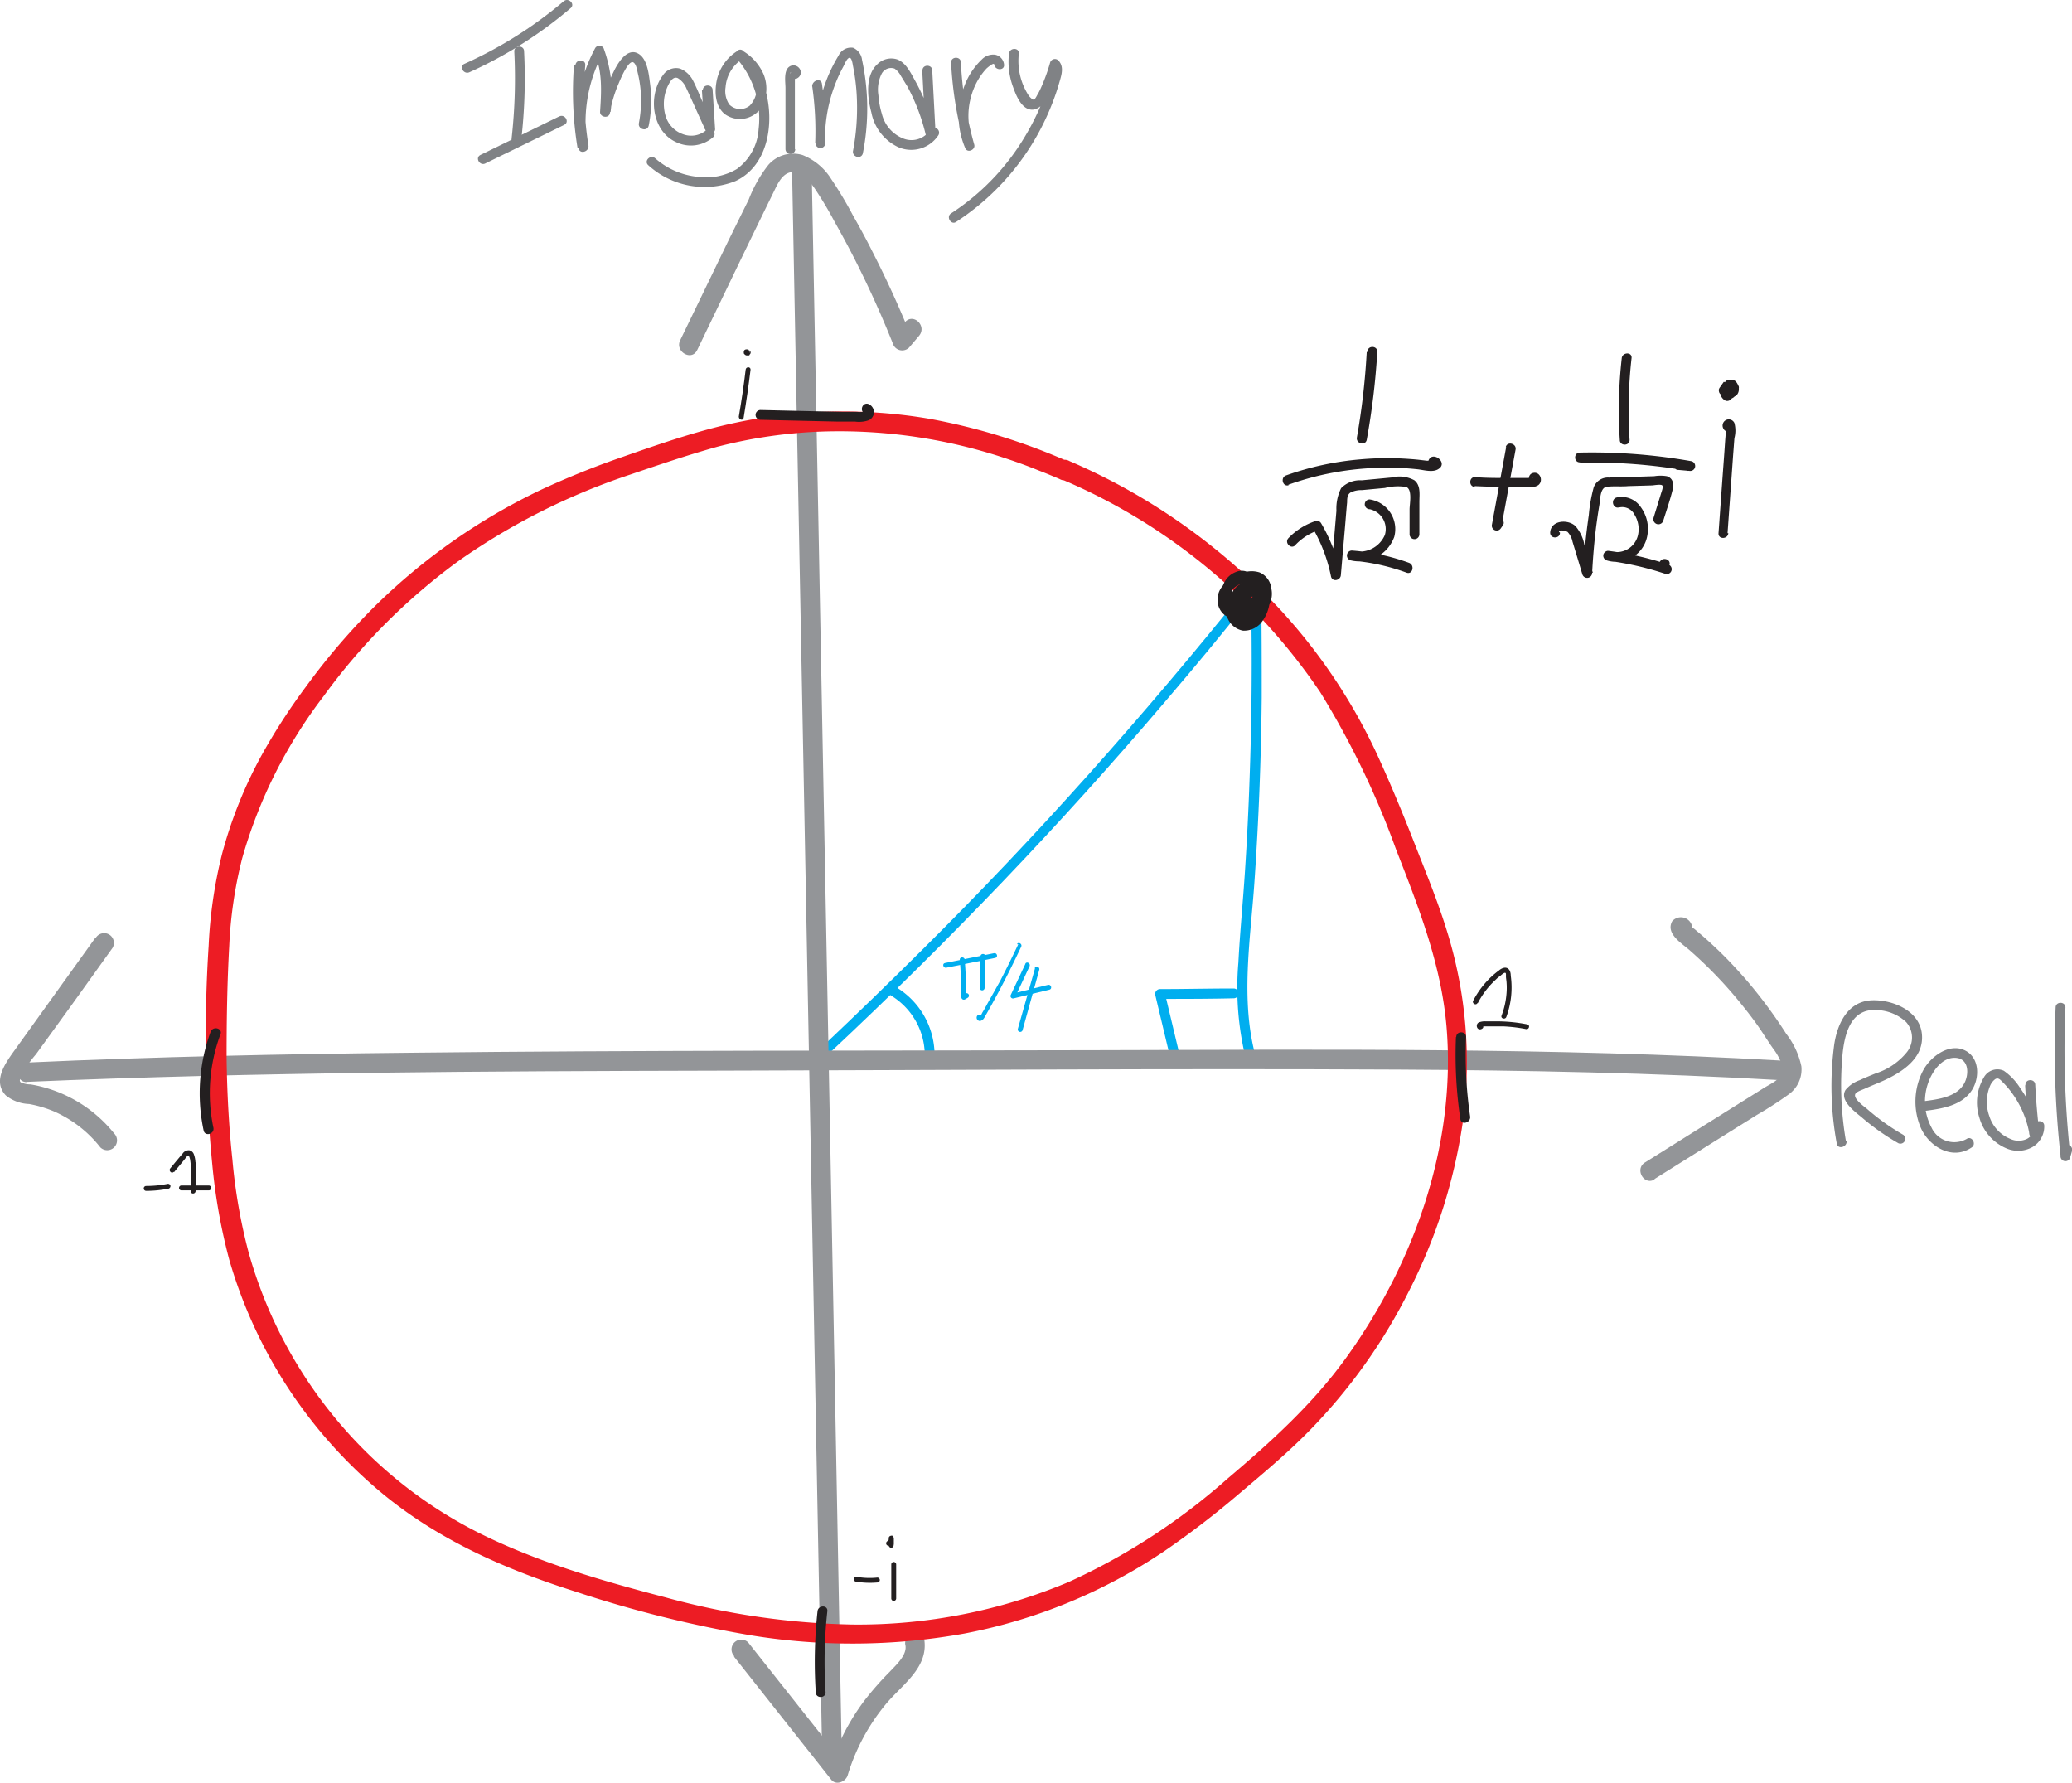 <svg xmlns="http://www.w3.org/2000/svg" viewBox="0 0 211.32 181.78">
  <defs>
    <style>
      .cls-1 {
        fill: #00aeef;
      }

      .cls-2 {
        fill: #939598;
      }

      .cls-3 {
        fill: #ed1c24;
      }

      .cls-4 {
        fill: #231f20;
      }

      .cls-5 {
        fill: #808285;
      }
    </style>
  </defs>
  <title>Asset 1</title>
  <g id="Layer_2" data-name="Layer 2">
    <g id="Layer_1-2" data-name="Layer 1">
      <g>
        <path class="cls-1" d="M84.72,107.27q9-8.43,17.54-17.36T118.8,71.58q4.55-5.31,8.9-10.78c.4-.49-.31-1.21-.71-.7q-7.71,9.63-15.94,18.84t-17,17.92q-4.95,4.92-10,9.7c-.47.44.24,1.15.71.71Z"/>
        <path class="cls-1" d="M120.27,107.42l-1.48-6.2-.48.64c2.5,0,5,0,7.51-.06a.5.5,0,0,0,0-1c-2.5,0-5,.06-7.51.06a.5.5,0,0,0-.48.63l1.48,6.2c.14.62,1.11.36,1-.27Z"/>
        <g>
          <path class="cls-1" d="M97.89,97.87c.1,1.27.16,2.55.16,3.82a.25.25,0,0,0,.37.22l.3-.18a.25.25,0,0,0-.25-.43l-.3.18.38.21c0-1.27-.06-2.55-.16-3.82,0-.32-.53-.32-.5,0Z"/>
          <path class="cls-1" d="M100,97.52l-.08,3.22a.25.25,0,0,0,.5,0l.08-3.22c0-.32-.49-.32-.5,0Z"/>
          <path class="cls-1" d="M96.51,98.68l5-1c.31-.07.18-.55-.13-.48l-5,1c-.32.06-.18.54.13.48Z"/>
          <path class="cls-1" d="M103.85,96.29c-.59,1.26-1.21,2.51-1.85,3.75l-1,1.78c-.17.29-.33.59-.49.88s-.19.34-.29.5-.16.39-.3.45l.19,0,0,0,0,.2,0-.07c.11-.3-.37-.43-.48-.13a.34.34,0,0,0,.27.46c.3,0,.45-.25.57-.47.44-.77.87-1.55,1.29-2.33.84-1.57,1.63-3.16,2.39-4.77.14-.29-.3-.54-.43-.25Z"/>
          <path class="cls-1" d="M104.58,98.28l-1.49,3.17a.25.25,0,0,0,.28.36l3.66-.89c.31-.08.18-.56-.14-.49l-3.65.9.28.37L105,98.54c.14-.29-.29-.55-.43-.26Z"/>
          <path class="cls-1" d="M105.56,98.74l-1.75,6.17a.25.25,0,0,0,.48.14L106,98.87a.25.25,0,0,0-.48-.13Z"/>
        </g>
        <path class="cls-1" d="M90.89,101.53a7.13,7.13,0,0,1,3.41,6.57c-.06.64.94.63,1,0a8.1,8.1,0,0,0-3.9-7.43.5.5,0,0,0-.51.86Z"/>
        <path class="cls-1" d="M127.58,60.5q.21,9.51-.14,19-.16,4.69-.47,9.38c-.2,3.1-.51,6.18-.67,9.28a30.29,30.29,0,0,0,.81,10,.5.5,0,0,0,1-.26c-1.65-5.84-.57-12.09-.17-18q.65-9.37.74-18.77c0-3.54,0-7.09-.06-10.63a.5.5,0,0,0-1,0Z"/>
      </g>
      <g>
        <g>
          <path class="cls-2" d="M71.1,35.71c2.6-5.39,5.18-10.79,7.82-16.16.37-.76.85-1.89,1.83-2s1.8.91,2.3,1.61a37.23,37.23,0,0,1,2.06,3.44c.69,1.22,1.36,2.46,2,3.71Q89.29,30.6,91.05,35a1,1,0,0,0,1.67.44l1-1.18c.86-1-.55-2.38-1.41-1.42L91.3,34.06,93,34.5Q91.26,30.15,89.15,26c-.68-1.36-1.4-2.71-2.14-4a40.34,40.34,0,0,0-2.24-3.75,6.11,6.11,0,0,0-2.92-2.44,3.35,3.35,0,0,0-3.48,1,13.59,13.59,0,0,0-2,3.52L74.26,24.6,69.37,34.7c-.56,1.15,1.17,2.17,1.73,1Z"/>
          <path class="cls-2" d="M80.79,17.76,82,81q.6,31.46,1.19,62.91l.67,35.47a1,1,0,0,0,2,0q-.59-31.6-1.19-63.21L83.47,53.26l-.68-35.5a1,1,0,0,0-2,0Z"/>
          <path class="cls-2" d="M74.85,168.92l9.93,12.56c.49.62,1.47.21,1.67-.44a20.76,20.76,0,0,1,3.83-7.18c1.62-2,4.36-3.7,4-6.57a1,1,0,0,0-1.23-.7,1,1,0,0,0-.7,1.23c.14,1-1,2-1.61,2.66a31.08,31.08,0,0,0-2.63,3,23,23,0,0,0-3.54,7l1.67-.44-9.93-12.55a1,1,0,0,0-1.41,0,1,1,0,0,0,0,1.41Z"/>
        </g>
        <g>
          <path class="cls-2" d="M9.74,95.61l-7.9,11C.87,108-.94,110.08.59,111.7a4,4,0,0,0,2.38.88,12.17,12.17,0,0,1,2.5.74A12.28,12.28,0,0,1,10.23,117a1,1,0,0,0,1.41,0,1,1,0,0,0,0-1.42,13.88,13.88,0,0,0-8.52-5,2.4,2.4,0,0,1-1-.21c-.16-.13-.09-.3,0-.54a10.69,10.69,0,0,1,1.54-2.31l3.62-5,4.2-5.86a1,1,0,0,0-.36-1.37,1,1,0,0,0-1.36.36Z"/>
          <path class="cls-2" d="M168.71,120.25l7-4.39,3.46-2.16a38.74,38.74,0,0,0,3.27-2.11,3.13,3.13,0,0,0,1.28-2.85,8.11,8.11,0,0,0-1.54-3.31,48.55,48.55,0,0,0-4.32-5.78c-.89-1-1.82-2-2.8-2.92-.45-.43-.92-.86-1.39-1.27l-.8-.68c-.22-.18-.54-.36-.65-.62l.13.5v-.18l-.14.5.06-.09-.6.46.09,0h-.53l-.06,0-.36-.36,0,.08V94l0,.08c-.58,1.15,1.15,2.16,1.73,1a1.17,1.17,0,0,0-2-1.13c-.7,1.29,1.05,2.28,1.84,3a44.09,44.09,0,0,1,5.22,5.45c.81,1,1.58,2,2.3,3.13.33.49.65,1,1,1.48a5.56,5.56,0,0,1,.91,1.82c.21,1.09-1.14,1.63-1.89,2.1l-3.77,2.36-8.38,5.25c-1.09.68-.09,2.41,1,1.72Z"/>
          <path class="cls-2" d="M2.78,110.32c23.36-1,46.76-1.08,70.14-1.14,23.21-.05,46.43-.23,69.64-.11,13,.07,26.07.33,39.09,1.08,1.28.08,1.28-1.92,0-2-23.31-1.34-46.68-1.12-70-1.06s-46.47,0-69.7.26c-13.06.13-26.12.41-39.16,1-1.29.06-1.29,2.06,0,2Z"/>
        </g>
        <g id="unit_circle" data-name="unit circle">
          <path class="cls-3" d="M108.1,48.81a60,60,0,0,1,26.55,21.78,86.3,86.3,0,0,1,7.72,16c2.3,5.89,4.62,11.75,5.16,18.12,1,12-3.3,24.14-10.27,33.79-3.42,4.73-7.68,8.57-12.11,12.32A64.94,64.94,0,0,1,109,161.32a55.3,55.3,0,0,1-22.06,4.34,77.23,77.23,0,0,1-19-2.75c-6.51-1.7-13.12-3.6-19.15-6.62a45.49,45.49,0,0,1-14.78-11.9,46.07,46.07,0,0,1-8.66-16.69,56.48,56.48,0,0,1-1.65-9.48c-.37-3.47-.55-7-.59-10.46,0-3.76.06-7.54.27-11.3a44.16,44.16,0,0,1,1.32-8.94A49.3,49.3,0,0,1,33,71,62.58,62.58,0,0,1,46.87,57.13,67.39,67.39,0,0,1,64.26,48.4c2.94-1,5.88-2,8.89-2.84A49.65,49.65,0,0,1,84.06,44a53.56,53.56,0,0,1,18.83,2.85q1.53.51,3,1.11c.79.3,1.57.63,2.18.89a1,1,0,0,0,1.37-.36,1,1,0,0,0-.36-1.37A63.3,63.3,0,0,0,94.76,42.7a52.65,52.65,0,0,0-22.24,1c-3,.8-6,1.83-8.93,2.86a87.14,87.14,0,0,0-8.4,3.38A62.38,62.38,0,0,0,38.35,61.7,67.87,67.87,0,0,0,31.22,70a62.68,62.68,0,0,0-4.57,7.07,45,45,0,0,0-4,10,47.08,47.08,0,0,0-1.37,9.38,136.9,136.9,0,0,0,.36,22.18,58.87,58.87,0,0,0,1.75,9.86,48.41,48.41,0,0,0,15.84,24c5.77,4.69,12.51,7.61,19.55,9.84a121.7,121.7,0,0,0,17.74,4.42,64.26,64.26,0,0,0,21.83-.17,54.84,54.84,0,0,0,20.39-8.4,90.32,90.32,0,0,0,7.72-5.93c2.2-1.86,4.42-3.72,6.47-5.74a56.6,56.6,0,0,0,10.79-14.9,55.24,55.24,0,0,0,5.45-17.06,45,45,0,0,0-1.68-19.87c-.94-3-2.13-5.87-3.26-8.76s-2.41-6-3.79-9a57.61,57.61,0,0,0-9.86-14.74,63.76,63.76,0,0,0-16-12.48q-2.69-1.47-5.5-2.68a1,1,0,0,0-1.37.36A1,1,0,0,0,108.1,48.81Z"/>
        </g>
      </g>
      <g>
        <g>
          <path class="cls-4" d="M139.39,35.91a72.3,72.3,0,0,1-1,8.69c-.12.63.85.9,1,.26a74.61,74.61,0,0,0,1.08-9c0-.64-1-.64-1,0Z"/>
          <path class="cls-4" d="M131.4,49.43a29.71,29.71,0,0,1,10.52-1.73c.87,0,1.74.06,2.61.15.63.06,1.55.36,2.14,0,1.14-.66-.66-2-1-.82-.2.61.76.87,1,.26l0-.06-.23.3-.22-.55H146c-.15,0-.33,0-.48,0l-.86-.1c-.67-.07-1.35-.11-2-.14a31.08,31.08,0,0,0-4,.11,30.09,30.09,0,0,0-7.5,1.63c-.6.22-.34,1.19.27,1Z"/>
          <path class="cls-4" d="M132.11,55.58a5.78,5.78,0,0,1,2.33-1.5l-.56-.23a16.12,16.12,0,0,1,1.87,4.95c.15.57.94.4,1-.13l.43-5c.07-.81.13-1.63.21-2.44,0-.34,0-.78.34-1a2.43,2.43,0,0,1,1.16-.25l2.36-.22a5.31,5.31,0,0,1,2.17-.1c.64.25.35,1.69.34,2.26l0,2.56a.5.5,0,0,0,1,0l0-3.29c0-.76.16-1.69-.52-2.22a3.2,3.2,0,0,0-2.3-.28l-3.06.29a2.7,2.7,0,0,0-2.1.8,4.63,4.63,0,0,0-.48,2.3l-.56,6.6,1-.14a17.05,17.05,0,0,0-2-5.18.49.49,0,0,0-.56-.23,6.82,6.82,0,0,0-2.78,1.75c-.43.47.27,1.18.71.71Z"/>
          <path class="cls-4" d="M139.71,51.93a2.07,2.07,0,0,1,1.53,2.62A2.8,2.8,0,0,1,138,56.17l-.13,1a21,21,0,0,1,5.59,1.23c.6.22.86-.75.26-1a21.68,21.68,0,0,0-5.85-1.26.51.51,0,0,0-.13,1,3.79,3.79,0,0,0,4.46-2.4,3.06,3.06,0,0,0-2.51-3.81.5.5,0,0,0-.5.5.51.51,0,0,0,.5.5Z"/>
          <path class="cls-4" d="M150.39,49.57c1.51.07,3,.1,4.51.1H156a1.37,1.37,0,0,0,.89-.2c.56-.44.17-1.45-.57-1.23a.5.5,0,0,0,.27,1l.06,0h-.27l.06,0-.22-.13,0-.12.07-.25c0-.1.08,0-.05,0a3.09,3.09,0,0,0-.43,0h-2.29c-1,0-2.06,0-3.09-.09-.64,0-.64,1,0,1Z"/>
          <path class="cls-4" d="M153.61,45.59l-1.45,7.9a.5.5,0,0,0,.91.38l.21-.3c.36-.54-.51-1-.87-.51l-.2.31.91.38,1.45-7.9c.12-.62-.84-.89-1-.26Z"/>
          <path class="cls-4" d="M165.4,36.52a47.43,47.43,0,0,0-.2,8.34c0,.64,1,.64,1,0a47.43,47.43,0,0,1,.2-8.34c.08-.64-.92-.63-1,0Z"/>
          <path class="cls-4" d="M161.18,47.18a56.08,56.08,0,0,1,11,.84l.14-1-1.14-.1c-.64,0-.64,1,0,1l1.14.1a.5.5,0,0,0,.13-1,58.07,58.07,0,0,0-11.32-.87c-.64,0-.65,1,0,1Z"/>
          <path class="cls-4" d="M159,54.24c0-.3.77-.06.87,0a2,2,0,0,1,.51,1c.34,1.11.67,2.22,1,3.32a.51.51,0,0,0,1-.13c.08-1.55.21-3.1.4-4.65.1-.76.21-1.53.34-2.29.09-.55.06-1.76.75-1.85s1.47,0,2.2-.07l2.39-.07c.18,0,.93-.15,1.07,0s-.08.66-.14.88l-.75,2.43a.5.5,0,0,0,1,.27c.31-1,.68-2.06.94-3.1.15-.58.08-1.21-.58-1.42a4,4,0,0,0-1.29,0l-1.59.05c-1,0-2,0-3,.09a1.54,1.54,0,0,0-1.58,1,15.82,15.82,0,0,0-.5,2.83q-.44,3-.59,6l1-.13-.87-2.88a4,4,0,0,0-.91-1.88c-.77-.72-2.51-.6-2.57.68,0,.65,1,.64,1,0Z"/>
          <path class="cls-4" d="M165.17,51.74a1.4,1.4,0,0,1,1.54.76,2.8,2.8,0,0,1,.36,2,2.22,2.22,0,0,1-2.87,1.69l-.14,1a31.3,31.3,0,0,1,5.82,1.34.5.5,0,0,0,.38-.91c-.06,0,0,.07,0,0,.2-.62-.77-.88-1-.27a1,1,0,0,0,.45,1.11l.38-.91a32.45,32.45,0,0,0-6.08-1.38c-.24,0-.46.21-.49.43a.51.51,0,0,0,.36.55,3.23,3.23,0,0,0,4.14-2.6,3.75,3.75,0,0,0-.66-2.81,2.35,2.35,0,0,0-2.51-1c-.61.21-.35,1.17.27,1Z"/>
          <g>
            <path class="cls-4" d="M176.19,54.37l.56-7.84.14-1.85a3,3,0,0,0,0-1.54.63.63,0,1,0-1.09.62.47.47,0,0,0,.43.24h.06c.63,0,.64-1,0-1h-.06l.43.25,0,.39-.36.14c-.24-.17-.34-.13-.29.13v.22l-.06.76-.09,1.31-.2,2.73-.39,5.44c-.05.65.95.64,1,0Z"/>
            <path class="cls-4" d="M175.81,38.93l-.45.64-.05.12a.35.35,0,0,0,0,.2.44.44,0,0,0,.14.29.51.51,0,0,0,.6.08l.54-.32-.73-.29v0l0-.13a.88.88,0,0,1,0,.23l0-.13a.73.73,0,0,1-.07.24l.05-.12a2,2,0,0,1-.11.2l.08-.11-.15.16.6-.08,0,0,.1.08-.08-.08.08.1-.06-.1.05.12a.58.58,0,0,1,0-.14V40a1.09,1.09,0,0,1,0-.18l0,.14a1.29,1.29,0,0,1,0-.21l0,.12a1.74,1.74,0,0,1,.11-.18l-.08.1.12-.12-.1.08.12-.08-.11,0,.11,0-.13,0a.2.2,0,0,1,.11,0l-.13,0h.07l-.3-.23a1.83,1.83,0,0,1,.16.26l-.05-.12a.83.83,0,0,1,0,.15l0-.13a.41.41,0,0,1,0,.11v-.13a.29.29,0,0,1,0,.09l.05-.12s0,0,0,0l.07-.11,0,0,.1-.08-.05,0,.12-.05-.07,0,.13,0h-.09l.14,0-.07,0,.11.05,0,0,.1.08,0,0,.08.1,0,0,0,.12v0l0,.14v0l0,.13s0,0,0,0a.5.5,0,0,0-.48-.63.67.67,0,0,0-.63.43.69.69,0,0,0,.13.75.7.7,0,0,0,.81.11.67.67,0,0,0,.37-.63.5.5,0,0,0-.14-.35.49.49,0,0,0-.36-.15.51.51,0,0,0-.5.5s0,0,0,0l0-.13a.06.06,0,0,1,0,0l.05-.11,0,0,.08-.1-.05,0,.1-.07,0,0,.12-.05-.06,0,.13,0h-.05l.13,0h0l.12,0,0,0,.1.08,0,0,.08.11s0,0,0,0l.05.12a.06.06,0,0,1,0,0v.21a.13.13,0,0,1,0-.06l-.05.12,0,0-.08.1,0,0-.1.07,0,0-.12.05h0l-.13,0h0l-.49-.64a.63.63,0,0,0,.3.73.79.79,0,0,0,.62.07.74.74,0,0,0,.32-.19.89.89,0,0,0,.2-.49,1.1,1.1,0,0,0,0-.18.47.47,0,0,0,0-.17,2.16,2.16,0,0,0-.17-.34,1.18,1.18,0,0,0-.13-.18.44.44,0,0,0-.28-.14.92.92,0,0,0-.33,0,1,1,0,0,0-.48.2,1.34,1.34,0,0,0-.31.36,1.38,1.38,0,0,0-.15.4,1.07,1.07,0,0,0,0,.56,1,1,0,0,0,.42.53.44.44,0,0,0,.32.06.47.47,0,0,0,.28-.14,1.32,1.32,0,0,0,.41-.6,1.43,1.43,0,0,0,.05-.74.45.45,0,0,0-.29-.32.46.46,0,0,0-.44,0l-.54.31.68.69.46-.65a.51.51,0,0,0,0-.38.5.5,0,0,0-.23-.3.53.53,0,0,0-.39,0,.57.57,0,0,0-.3.23Z"/>
          </g>
        </g>
        <path class="cls-4" d="M128.21,60c-.05-.09,0,0,0,0s0,0,0,0,.06,0,0,0l.07-.07c-.09.06.05,0,.05,0s0,0,0,0,.16,0,.06,0,.15,0,.06,0c.1,0,0,0,.06,0s0,0,0,0a.6.6,0,0,1,.09.15,1.43,1.43,0,0,1,0,.65c-.06.85-.4,2-1.32,2.33a.81.81,0,0,1-.95-.27,1.24,1.24,0,0,1-.18-.4,1.4,1.4,0,0,1,0-.58,2.38,2.38,0,0,1,.58-1.15,6.88,6.88,0,0,1,.54-.54,2.39,2.39,0,0,1,.58-.47c.13-.06.16-.06.25,0a.58.58,0,0,1,.15.44c0,.44-.59.87-.95,1.15l.49-.13a.57.57,0,0,1-.43-.27.54.54,0,0,1-.06-.16c0-.11,0-.12.08-.18a.61.61,0,0,1,.18-.09s.05,0,0,0a.49.49,0,0,1,.18.45c0,.15,0-.08,0,.07a.57.57,0,0,1,0,.14c0-.08,0,.07,0,.07a.41.41,0,0,1,0,.09,1.08,1.08,0,0,1-.16.18,1.15,1.15,0,0,1-.2.15,1.12,1.12,0,0,1-1,.13,1.18,1.18,0,0,1-.63-.73,1.78,1.78,0,0,1,0-1.16,1.29,1.29,0,0,1,.64-.76l.16-.05s.17,0,.08,0h.18a.58.58,0,0,1,.14,0c-.09,0,0,0,0,0s0,0,0,0,0,.1,0,.1a1.69,1.69,0,0,1-.13.83,2.88,2.88,0,0,1-.36.75A3.21,3.21,0,0,1,125.3,62l.38-.05a.8.8,0,0,1-.38-.39,1.2,1.2,0,0,1-.06-.72,2.28,2.28,0,0,1,1.3-1.3,2,2,0,0,1,1.68-.26c.53.26.59,1.09.47,1.59a1.33,1.33,0,0,1-1,1.06,1.05,1.05,0,0,1-1.13-.52.75.75,0,0,1,0-.53.82.82,0,0,1,.46-.5l.22,0c-.06,0,.1,0,.12,0a.89.89,0,0,1,.25.14,1.5,1.5,0,0,1,.48.7,1.07,1.07,0,0,1-.06.94.8.8,0,0,1-.64.34.56.56,0,0,1-.24-.08.4.4,0,0,1-.13-.25,1,1,0,0,1,0-.24.23.23,0,0,1,.13-.15l-.39.05s-.14-.14-.08-.05,0-.06,0,0,0-.06,0,0,0,0,0,0h0s.16-.09.07-.06c-.63.13-.36,1.1.27,1a.94.94,0,0,0,.5-1.41.68.68,0,0,0-1-.25,1.25,1.25,0,0,0-.49.7,1.5,1.5,0,0,0,.49,1.54,1.56,1.56,0,0,0,1.79,0c1.29-.86.92-2.71-.2-3.54a1.55,1.55,0,0,0-1.77-.1,2,2,0,0,0-.87,1.49,1.93,1.93,0,0,0,2.45,1.8,2.5,2.5,0,0,0,1.74-2.94,2,2,0,0,0-1.18-1.63,2.68,2.68,0,0,0-1.89.09c-1.17.44-2.48,1.37-2.41,2.76a1.93,1.93,0,0,0,.8,1.55,1.47,1.47,0,0,0,.4.19.8.8,0,0,0,.59-.16,3.92,3.92,0,0,0,.79-.6,4.22,4.22,0,0,0,1-1.62,2,2,0,0,0-.12-2,1.47,1.47,0,0,0-1.57-.27,2.17,2.17,0,0,0-1.23,1.13,2.64,2.64,0,0,0,.55,3.12,2.15,2.15,0,0,0,3-.52,1.71,1.71,0,0,0,.18-1.65,1.17,1.17,0,0,0-1.7-.56,1.27,1.27,0,0,0-.45,1.74,1.57,1.57,0,0,0,.78.66.78.78,0,0,0,.58.05,2,2,0,0,0,.47-.36,2.25,2.25,0,0,0,.93-1.71,1.46,1.46,0,0,0-1.06-1.38c-.73-.14-1.31.47-1.8.93a4.18,4.18,0,0,0-1.15,1.72,2.12,2.12,0,0,0,1.6,2.82,2.3,2.3,0,0,0,1.81-.75,4,4,0,0,0,.88-1.94,2.76,2.76,0,0,0-.12-1.92,1.2,1.2,0,0,0-1.61-.49,1,1,0,0,0-.49,1.39.51.51,0,0,0,.69.18.5.5,0,0,0,.17-.68Z"/>
      </g>
      <g>
        <path class="cls-4" d="M148.49,105.75a44.32,44.32,0,0,0,.45,8.38c.1.64,1.06.37,1-.26a43.28,43.28,0,0,1-.42-8.12c0-.64-1-.64-1,0Z"/>
        <path class="cls-4" d="M83.38,164.3a47.58,47.58,0,0,0-.18,8.27c0,.64,1,.64,1,0a47.58,47.58,0,0,1,.18-8.27c.07-.64-.93-.64-1,0Z"/>
        <path class="cls-4" d="M21.49,105.19a18.21,18.21,0,0,0-.72,10.1c.14.63,1.1.36,1-.27a17.13,17.13,0,0,1,.72-9.56c.22-.6-.74-.86-1-.27Z"/>
        <path class="cls-4" d="M77.57,42.81l7.79.18,1.84,0a2.92,2.92,0,0,0,1.41-.14.9.9,0,0,0-.09-1.67c-.62-.14-.89.82-.26,1-.1-.06-.13-.12-.09-.19A.41.41,0,0,1,88,42a3.54,3.54,0,0,1-.65,0L86,42l-2.82-.06-5.62-.13a.5.5,0,0,0,0,1Z"/>
        <g>
          <path class="cls-4" d="M150.72,102.29a8.82,8.82,0,0,1,1.18-1.73c.22-.25.46-.48.7-.71s.27-.23.42-.34a1.83,1.83,0,0,1,.42-.31c.11,0,.12,0,.15.11a2.23,2.23,0,0,1,0,.23c0,.21.05.42.06.62a7,7,0,0,1,0,1.12,8.1,8.1,0,0,1-.51,2.29c-.11.3.38.43.49.13a8.71,8.71,0,0,0,.45-4.2c0-.28-.07-.61-.33-.76s-.62,0-.86.21a8.64,8.64,0,0,0-1.41,1.29,9.24,9.24,0,0,0-1.23,1.8c-.15.28.28.53.43.25Z"/>
          <path class="cls-4" d="M150.92,104.45c0,.19.09.26.2.21h.14l.27,0,.6,0c.38,0,.77,0,1.15,0a15.67,15.67,0,0,1,2.36.28c.31.07.44-.41.13-.48a16.27,16.27,0,0,0-3.41-.31c-.28,0-.55,0-.83,0a1.71,1.71,0,0,0-.71.11c-.37.2-.2.83.23.69s.18-.58-.13-.48Z"/>
        </g>
        <g>
          <path class="cls-4" d="M75.84,42.62c.27-1.63.51-3.28.71-4.93,0-.32-.46-.31-.5,0-.19,1.61-.43,3.21-.7,4.8,0,.31.43.45.49.13Z"/>
          <path class="cls-4" d="M76.34,35.73h0l.06,0h0l.06,0,0,0,0,0,0,0,0,.05,0,0,0,.06a0,0,0,0,1,0,0v.11a0,0,0,0,1,0,0l0,.06v0l0,0v0l-.05,0h0l-.06,0h0l-.06,0h0l-.05,0,0,0,0,0,0,0,0-.06h0l.07-.25,0,0,0,0a.05.05,0,0,1,0,0l.06,0h0l-.06,0,.06,0-.06,0,.05,0,0,0,0,.05,0,0,0,.06s0,0,0,0v0a.29.29,0,0,0-.07-.18l-.08,0a.16.16,0,0,0-.1,0,.26.26,0,0,0-.18.07.29.29,0,0,0-.07.18.07.07,0,0,0,0,.05.13.13,0,0,0,0,.06s0,0,0,.05a.08.08,0,0,0,0,0v0l.06.07.08.07,0,0,.11,0a.41.41,0,0,0,.22,0h0l.08,0,0,0,.07-.05a.41.41,0,0,0,.07-.11.33.33,0,0,0,0-.14.49.49,0,0,0-.1-.15.31.31,0,0,0-.15-.08l-.09,0h0a.53.53,0,0,0-.18.05l0,0a.36.36,0,0,0-.08.09s0,0,0,0a.33.33,0,0,0,0,.22.32.32,0,0,0,0,.09l0,0,0,.05a.4.4,0,0,0,.17.09.17.17,0,0,0,.1,0,.32.32,0,0,0,.16,0s.05,0,.07-.06a.36.36,0,0,0,0-.09.31.31,0,0,0,0-.1l0-.09a.35.35,0,0,0-.15-.12h-.07a.31.31,0,0,0-.13,0Z"/>
        </g>
        <g>
          <path class="cls-4" d="M87.26,161.28a8.7,8.7,0,0,0,2.22.09.25.25,0,0,0,.25-.25.25.25,0,0,0-.25-.25,7.63,7.63,0,0,1-2.08-.07.25.25,0,1,0-.14.48Z"/>
          <path class="cls-4" d="M91.4,163v-3.47a.25.25,0,0,0-.5,0V163a.25.25,0,0,0,.5,0Z"/>
          <path class="cls-4" d="M90.66,156.88v.64h.5v-.73l-.49.07v0a.58.58,0,0,1,0,.14l0-.06a.54.54,0,0,1-.07.13l0,0-.1.09,0,0,0,0a.26.26,0,0,0-.09.35.26.26,0,0,0,.34.09.82.82,0,0,0,.3-.34,1.2,1.2,0,0,0,.08-.27.58.58,0,0,0,0-.23.22.22,0,0,0-.11-.15.22.22,0,0,0-.16,0,.25.25,0,0,0-.22.24v.73a.26.26,0,0,0,.25.25.25.25,0,0,0,.25-.25v-.64a.25.25,0,0,0-.25-.25.26.26,0,0,0-.25.25Z"/>
        </g>
        <g>
          <path class="cls-4" d="M14.91,121.44a11.7,11.7,0,0,0,2.29-.23.27.27,0,0,0,.18-.31.25.25,0,0,0-.31-.17,11.14,11.14,0,0,1-2.16.21.25.25,0,0,0,0,.5Z"/>
          <path class="cls-4" d="M17.75,119.53l1-1.21L19,118s.15-.19.22-.17.15.31.17.41a12.48,12.48,0,0,1,.06,3.23c0,.32.47.32.5,0a13,13,0,0,0,.06-2c0-.33,0-.66-.08-1a2.65,2.65,0,0,0-.16-.77.62.62,0,0,0-.46-.4.74.74,0,0,0-.68.33c-.43.5-.84,1-1.26,1.51-.21.24.14.6.35.35Z"/>
          <path class="cls-4" d="M18.51,121.39h2.78a.25.25,0,0,0,0-.5H18.51a.25.25,0,0,0,0,.5Z"/>
        </g>
      </g>
      <g>
        <path class="cls-5" d="M188.26,116.34a33.8,33.8,0,0,1-.36-8.64c.19-2.14.8-4.89,3.5-4.7a4.58,4.58,0,0,1,3,1.22,2.38,2.38,0,0,1,.08,3.07,6.74,6.74,0,0,1-3.19,2.17c-.54.22-1.09.44-1.62.69a3.2,3.2,0,0,0-1.45,1c-.67,1.12,1.08,2.29,1.78,2.9a23.87,23.87,0,0,0,3.61,2.53.5.5,0,0,0,.5-.86,22.82,22.82,0,0,1-3.65-2.6c-.31-.27-1.51-1.09-1.23-1.58.12-.22.71-.41.95-.52s.78-.34,1.17-.5c2.15-.88,5-2.39,4.65-5.18-.3-2.29-2.94-3.38-5-3.34-2.51.05-3.6,2.33-3.93,4.51a32.06,32.06,0,0,0,.26,10.11c.11.63,1.07.36,1-.27Z"/>
        <path class="cls-5" d="M196.26,113.29c1.75-.22,3.86-.53,4.88-2.17.8-1.3.74-3.36-.83-4.05s-3.44.69-4.18,2.1a6.83,6.83,0,0,0-.23,5.84c.86,1.93,3.21,3.35,5.19,2,.53-.36,0-1.22-.51-.87A2.56,2.56,0,0,1,197,115a5.66,5.66,0,0,1-.36-4.54c.39-1.15,1.39-2.65,2.78-2.59s1.41,1.63.94,2.55c-.74,1.45-2.68,1.68-4.12,1.87-.63.08-.64,1.08,0,1Z"/>
        <path class="cls-5" d="M206.54,110.7c.09,1.65.24,3.31.43,5l1-.14a11,11,0,0,0-1.9-4.55,6.16,6.16,0,0,0-1.7-1.82,1.57,1.57,0,0,0-2.05.7,5,5,0,0,0-.45,4.07,4.82,4.82,0,0,0,2.87,3.19,3,3,0,0,0,2.55-.18,2.44,2.44,0,0,0,1.2-2.16c0-.64-1-.64-1,0a1.43,1.43,0,0,1-.75,1.32,2,2,0,0,1-1.73,0,3.72,3.72,0,0,1-2.13-2.34,4.23,4.23,0,0,1,.09-3.07,1.64,1.64,0,0,1,.5-.66c.29-.2.5,0,.71.22a9.21,9.21,0,0,1,1.23,1.48,10.1,10.1,0,0,1,1.59,4c.09.55,1,.43,1-.13-.19-1.65-.34-3.31-.43-5,0-.64-1-.65-1,0Z"/>
        <path class="cls-5" d="M209.65,102.74a98.89,98.89,0,0,0,.5,15.1.5.5,0,0,0,1,.13l.17-.59a.5.5,0,0,0-1-.27l-.17.6,1,.13a98.89,98.89,0,0,1-.5-15.1c0-.64-1-.64-1,0Z"/>
      </g>
      <g>
        <path class="cls-5" d="M47.87,7.37A43.5,43.5,0,0,0,58.2.83c.49-.41-.22-1.12-.71-.7A42.67,42.67,0,0,1,47.37,6.51c-.59.26-.08,1.12.5.86Z"/>
        <path class="cls-5" d="M52.45,5.23a54.77,54.77,0,0,1-.27,8.87c-.08.63.92.63,1,0a54.77,54.77,0,0,0,.27-8.87c0-.64-1-.64-1,0Z"/>
        <path class="cls-5" d="M49.49,16.67l8.06-3.94c.57-.28.07-1.14-.51-.86L49,15.8c-.58.29-.07,1.15.5.87Z"/>
        <path class="cls-5" d="M58.54,6.65a35.41,35.41,0,0,0,.37,8.48l1-.27a14.94,14.94,0,0,1,1.58-9.44h-.86c.84,1.87.7,4,.57,6,0,.55.89.69,1,.13a12.83,12.83,0,0,1,.88-3c.15-.36,1-2.46,1.51-2.19.3.16.39.81.46,1.1a11.78,11.78,0,0,1,.28,1.68,12.27,12.27,0,0,1-.17,3.42c-.12.63.84.9,1,.26a13,13,0,0,0,.14-4.27c-.13-1-.28-2.73-1.37-3.16s-2,1.18-2.38,2a14.06,14.06,0,0,0-1.28,3.9l1,.13a13.44,13.44,0,0,0-.71-6.51.5.5,0,0,0-.86,0,16,16,0,0,0-1.68,10.22c.1.63,1.06.36,1-.27a34.71,34.71,0,0,1-.33-8.21c.05-.64-.95-.64-1,0Z"/>
        <path class="cls-5" d="M71.59,9.23l.25,3.92.93-.26-1.06-2.37c-.33-.74-.63-1.52-1-2.24A2.58,2.58,0,0,0,69.37,7a1.59,1.59,0,0,0-1.76.68c-1.56,2.06-1.14,5.7,1.36,6.82A3.45,3.45,0,0,0,72.72,14c.48-.43-.23-1.14-.71-.71a2.37,2.37,0,0,1-2.39.38,2.82,2.82,0,0,1-1.78-2,4.33,4.33,0,0,1,.35-3.06c.18-.34.49-.84.94-.64A2.16,2.16,0,0,1,70,9c.68,1.44,1.31,2.91,2,4.37.2.45,1,.22.93-.25l-.25-3.92c0-.64-1-.64-1,0Z"/>
        <path class="cls-5" d="M75.24,5.18a4.68,4.68,0,0,0-2.12,2.93c-.26,1.19-.22,2.72.82,3.54a2.63,2.63,0,0,0,3.78-.8,3.9,3.9,0,0,0,.15-3.29,5.22,5.22,0,0,0-2.13-2.38c-.5-.3-1,.37-.6.79a9.26,9.26,0,0,1,2.23,7.2,5.45,5.45,0,0,1-2.21,4.06,6.16,6.16,0,0,1-4,.8,7.7,7.7,0,0,1-4.34-1.89c-.48-.42-1.19.28-.7.71A8.55,8.55,0,0,0,75,18.47c3.38-1.56,4-6,3.07-9.27a11,11,0,0,0-2.2-3.94L75.24,6a4.2,4.2,0,0,1,1.65,1.77,2.61,2.61,0,0,1-.42,3,1.56,1.56,0,0,1-2.09-.11A2.47,2.47,0,0,1,74,8.89,3.75,3.75,0,0,1,75.74,6c.55-.34.05-1.2-.5-.86Z"/>
        <path class="cls-5" d="M81.07,15.24V7.84a1,1,0,0,1,0-.17c-.31.07-.46,0-.45-.28l.23-.3,0,0c-.51.37,0,1.24.51.86a.66.66,0,0,0,.22-.9.76.76,0,0,0-.88-.35c-.84.29-.59,1.62-.59,2.28v6.22a.5.5,0,0,0,1,0Z"/>
        <path class="cls-5" d="M82.84,8.81a31.92,31.92,0,0,1,.3,5.78h1A15.84,15.84,0,0,1,84.71,10a16.22,16.22,0,0,1,.8-2.21c.15-.32.3-.63.47-.94s.35-.82.6-.94.35.44.39.67.15.76.2,1.14a20.27,20.27,0,0,1,.23,2.58A23.42,23.42,0,0,1,87,15.38c-.12.63.84.9,1,.26a23.48,23.48,0,0,0-.08-9.52A1.53,1.53,0,0,0,87,4.87a1.4,1.4,0,0,0-1.47.79,15.56,15.56,0,0,0-1.73,4,17.14,17.14,0,0,0-.63,4.94.5.5,0,0,0,1,0,34,34,0,0,0-.34-6.05c-.09-.64-1-.37-1,.27Z"/>
        <path class="cls-5" d="M94.06,7.24l.34,6.44,1-.14a21.06,21.06,0,0,0-2.11-5.38c-.42-.76-.89-1.74-1.75-2.09a2,2,0,0,0-2.07.49c-1.26,1.16-1,3.42-.6,4.91A4.93,4.93,0,0,0,91.6,15a3.31,3.31,0,0,0,4.11-1.22.5.5,0,0,0-.87-.5,2.25,2.25,0,0,1-2.62.88,3.62,3.62,0,0,1-2.28-2.55,8.54,8.54,0,0,1-.35-1.88,3.65,3.65,0,0,1,.32-2.19A1.08,1.08,0,0,1,91.24,7a2.08,2.08,0,0,1,.65.76c.22.34.42.69.62,1a20.27,20.27,0,0,1,1.91,5,.5.5,0,0,0,1-.13l-.34-6.44c0-.64-1-.65-1,0Z"/>
        <path class="cls-5" d="M97,6.37A38.18,38.18,0,0,0,98.43,15l.91-.38A7.19,7.19,0,0,1,99,10a7.11,7.11,0,0,1,.89-2.08,6.42,6.42,0,0,1,.72-.93s.76-.69.79-.41c.08.63,1.08.64,1,0a1.13,1.13,0,0,0-.9-1,1.61,1.61,0,0,0-1.37.49,7.13,7.13,0,0,0-1.77,2.69,8.3,8.3,0,0,0,.09,6.36c.23.53,1.07.15.91-.38A37.57,37.57,0,0,1,98,6.37c0-.64-1-.64-1,0Z"/>
        <path class="cls-5" d="M102.9,5.52a7.42,7.42,0,0,0,.38,3.24c.28.79.73,2,1.55,2.34s1.55-.36,1.93-1.11a19.88,19.88,0,0,0,1.29-3.34l-.84.22c.24.25,0,.91-.12,1.18s-.23.74-.35,1.11a22.37,22.37,0,0,1-.87,2.23,26.12,26.12,0,0,1-2.25,3.95A24,24,0,0,1,97,21.76c-.54.35,0,1.22.51.87a25.35,25.35,0,0,0,7.32-7.27,25.48,25.48,0,0,0,2.39-4.57,24.17,24.17,0,0,0,.85-2.48c.21-.73.46-1.53-.13-2.15a.51.51,0,0,0-.84.22,18.54,18.54,0,0,1-.8,2.27c-.15.35-.31.71-.49,1-.07.12-.23.47-.37.51s-.45-.3-.53-.42a6.49,6.49,0,0,1-1-4.27c.06-.64-.94-.64-1,0Z"/>
      </g>
    </g>
  </g>
</svg>
